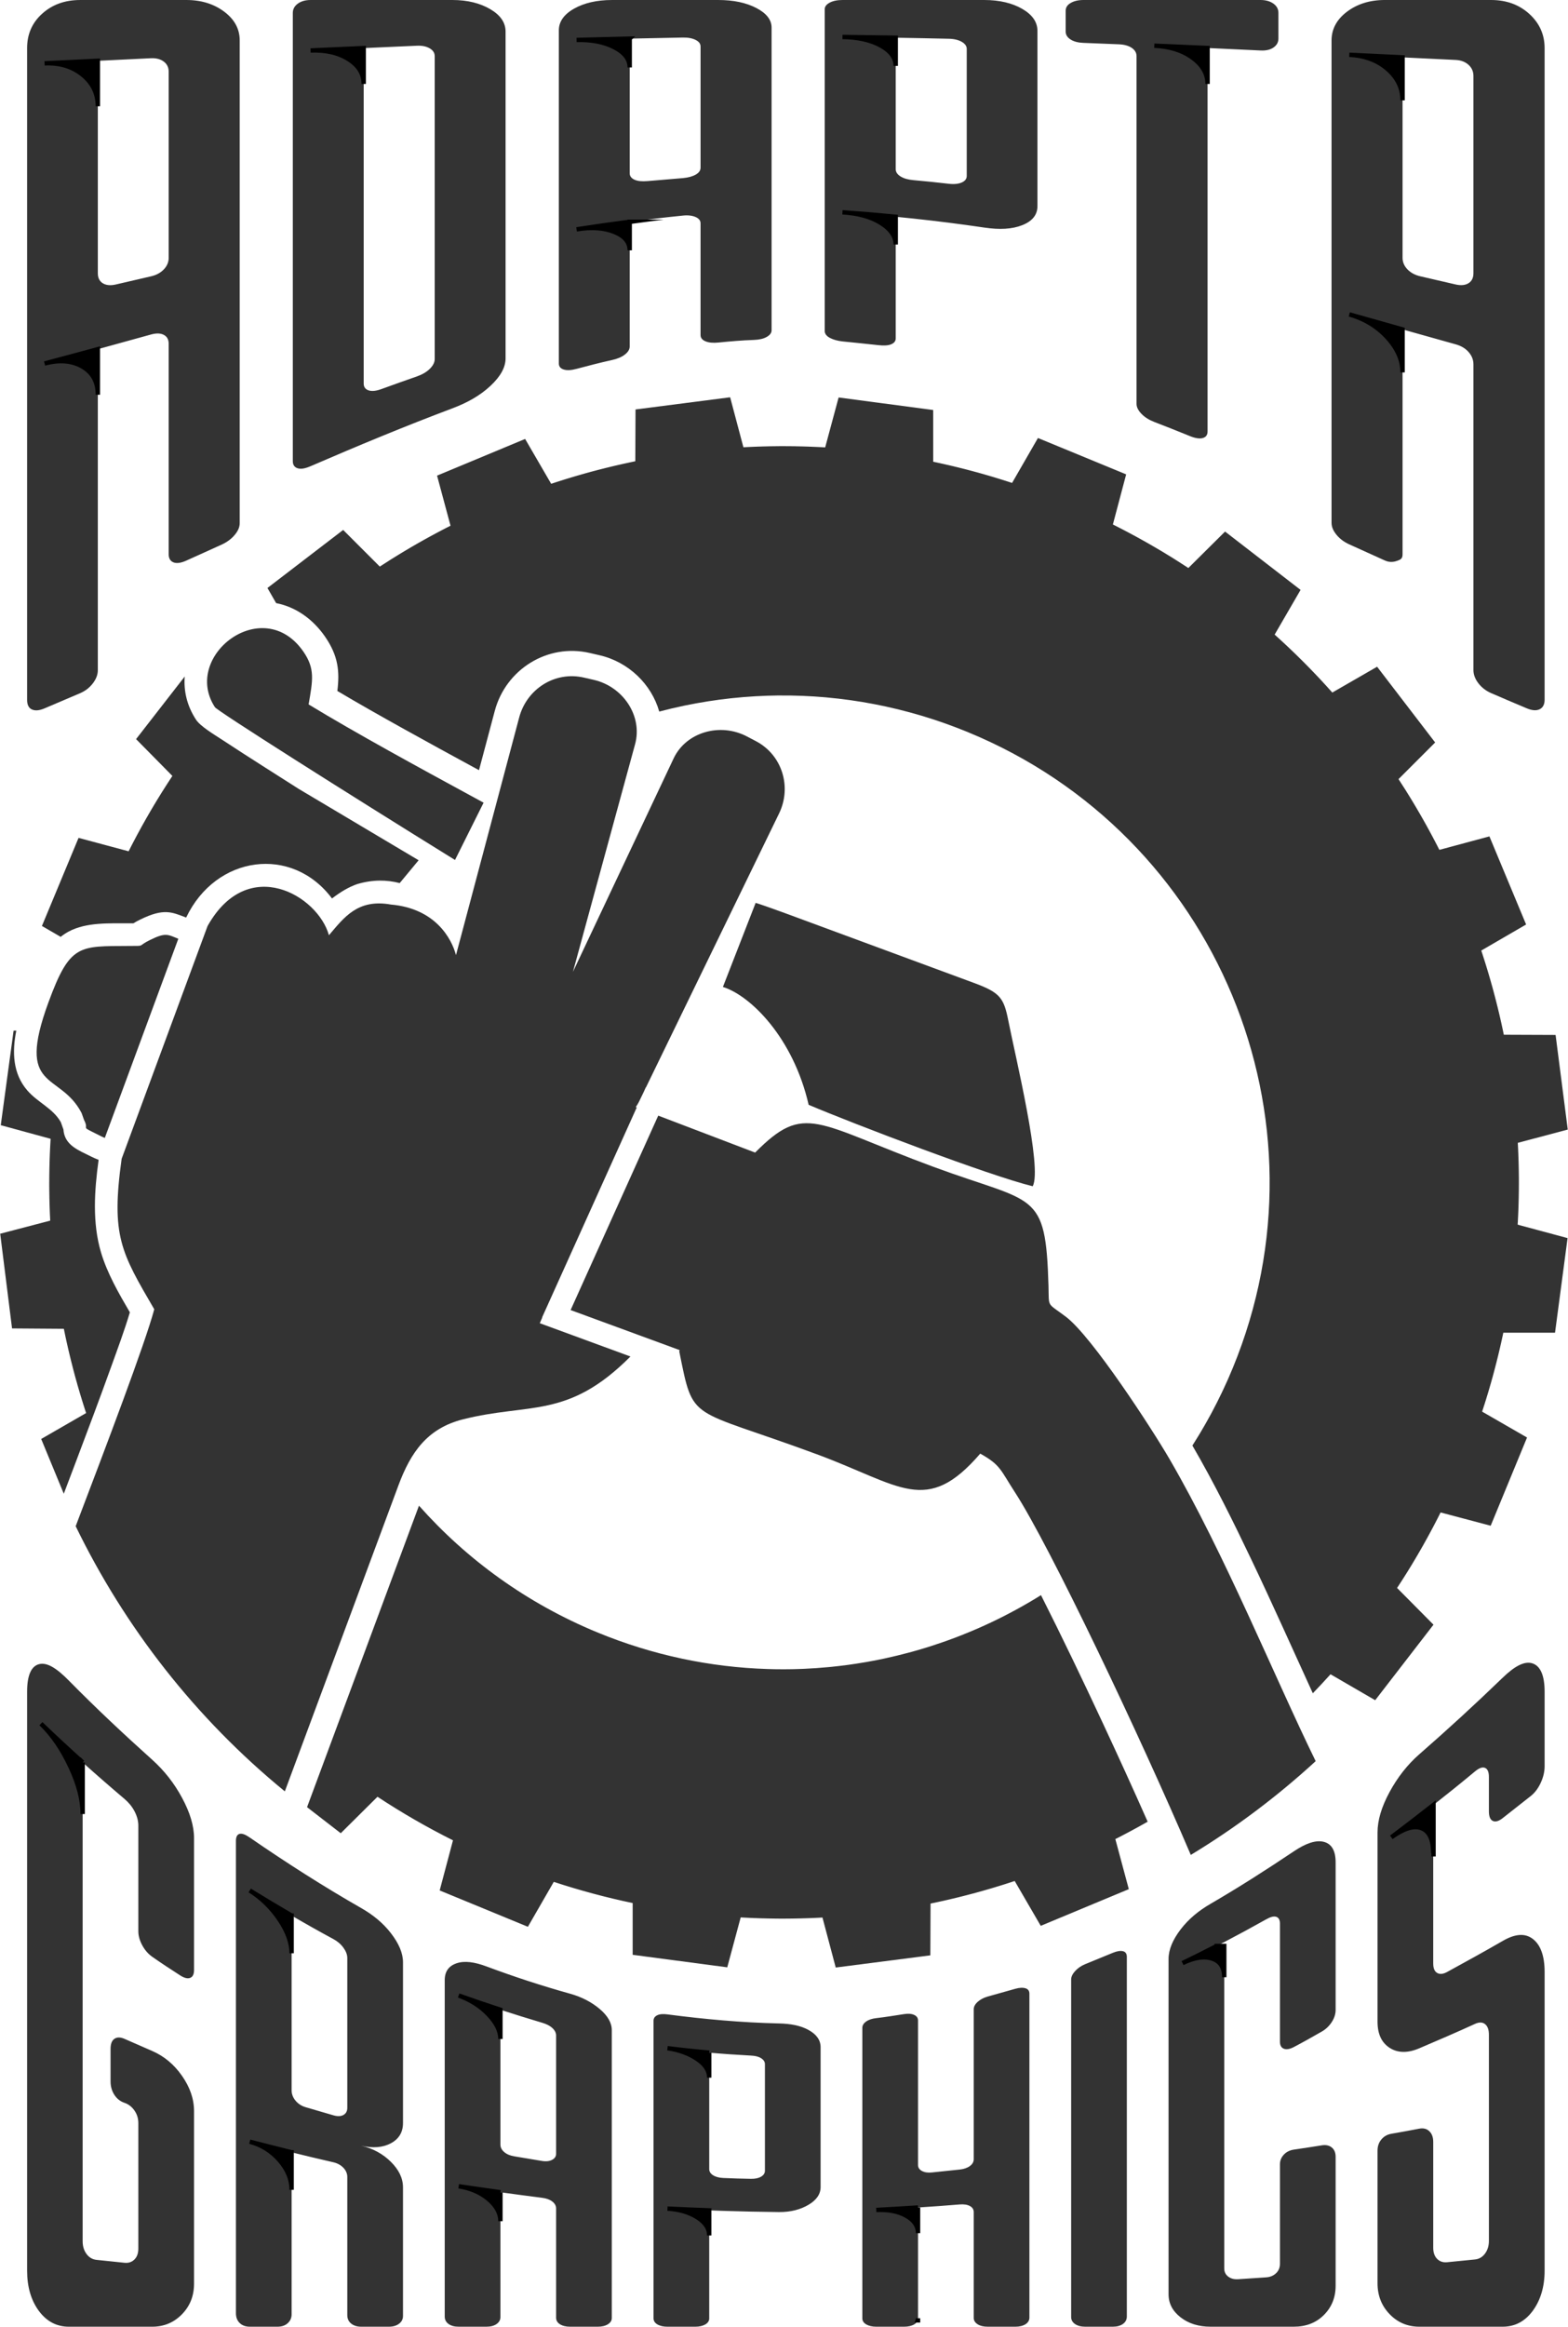 <?xml version="1.0" encoding="UTF-8"?>
<!DOCTYPE svg PUBLIC "-//W3C//DTD SVG 1.1//EN" "http://www.w3.org/Graphics/SVG/1.1/DTD/svg11.dtd">
<!-- Creator: CorelDRAW 2018 (64 Bit) -->
<svg xmlns="http://www.w3.org/2000/svg" xml:space="preserve" width="844px" height="1252px" version="1.1" style="shape-rendering:geometricPrecision; text-rendering:geometricPrecision; image-rendering:optimizeQuality; fill-rule:evenodd; clip-rule:evenodd"
viewBox="0 0 844 1252.31"
 xmlns:xlink="http://www.w3.org/1999/xlink">
 <defs>
  <style type="text/css">
   <![CDATA[
    .str0 {stroke:black;stroke-width:2.36;stroke-miterlimit:22.926}
    .fil2 {fill:none}
    .fil1 {fill:black}
    .fil0 {fill:#333333;fill-rule:nonzero}
   ]]>
  </style>
 </defs>
 <g id="Camada_x0020_1">
  <g id="_873438032">
   <path class="fil0" d="M808.96 902.97c6.47,-6.25 11.79,-9.11 16.09,-7.66 4.28,1.45 6.46,6.62 6.46,15.18 0,13.43 0,26.82 0,40.21 0,2.98 -0.74,5.99 -2.13,8.96 -1.38,2.95 -3.18,5.34 -5.39,7.07 -5.06,3.96 -10.04,7.91 -15.03,11.83 -2.2,1.73 -4,2.2 -5.4,1.49 -1.37,-0.7 -2.04,-2.42 -2.04,-5.13 0,-6.18 0,-12.32 0,-18.49 0,-2.75 -0.74,-4.35 -2.12,-4.91 -1.39,-0.56 -3.18,0.09 -5.39,1.93 -15.03,12.52 -30.07,24.18 -45.02,35.45 6.37,-4.54 11.78,-6.51 16.09,-4.98 4.27,1.51 6.46,6.06 6.46,13.32 0,19.82 0,39.69 0,59.51 0,2.54 0.64,4.23 2.04,5.1 1.38,0.87 3.2,0.75 5.39,-0.44 9.98,-5.46 19.98,-10.95 29.99,-16.74 6.41,-3.72 11.8,-4.36 16.09,-1.16 4.29,3.2 6.46,9.23 6.46,17.78 0,26.82 0,53.68 0,80.47 0,26.78 0,53.64 0,80.42 0,8.55 -2.16,15.9 -6.46,21.69 -4.28,5.75 -9.72,8.44 -16.09,8.44 -15.04,0 -29.99,0 -44.94,0 -6.37,0 -11.73,-2.33 -16.01,-6.81 -4.29,-4.48 -6.46,-9.96 -6.46,-16.63 0,-10.41 0,-60.83 0,-71.28 0,-2.35 0.65,-4.33 2.04,-6.03 1.38,-1.68 3.2,-2.71 5.4,-3.09 4.98,-0.84 9.97,-1.79 15.03,-2.75 2.2,-0.41 4.01,0.03 5.39,1.34 1.4,1.32 2.13,3.24 2.13,5.77 0,5.65 0,51.35 0,57 0,2.49 0.66,4.49 2.04,5.92 1.39,1.43 3.18,2.07 5.39,1.86 4.98,-0.49 9.97,-1 15.04,-1.49 2.2,-0.22 4,-1.27 5.39,-3.13 1.39,-1.86 2.12,-4.16 2.12,-6.88 0,-18.49 0,-36.98 0,-55.46 0,-18.49 0,-36.98 0,-55.5 0,-2.76 -0.73,-4.65 -2.12,-5.73 -1.39,-1.08 -3.18,-1.09 -5.39,-0.08 -10.05,4.6 -20.03,8.89 -29.99,13.13 -6.37,2.72 -11.74,2.51 -16.01,-0.29 -4.3,-2.82 -6.46,-7.44 -6.46,-14.1 0,-16.93 0,-33.89 0,-50.85 0,-16.93 0,-33.89 0,-50.86 0,-6.66 2.16,-13.85 6.46,-21.79 4.27,-7.9 9.65,-14.8 16.01,-20.35 14.96,-13.05 30,-26.83 44.94,-41.26zm-157.36 349.34c-6.37,0 -11.77,-1.68 -16.1,-5.06 -4.24,-3.31 -6.45,-7.4 -6.45,-12.39 0,-30.05 0,-60.15 0,-90.24 0,-30.06 0,-60.19 0,-90.28 0,-4.95 2.22,-10.25 6.45,-15.81 4.35,-5.71 9.82,-10.16 16.1,-13.8 15.04,-8.74 29.9,-18.23 44.94,-28.31 6.37,-4.28 11.76,-6.15 16.01,-5.1 4.33,1.07 6.45,4.8 6.45,11.09 0,9.78 0,69.6 0,79.38 0,2.16 -0.66,4.32 -2.04,6.48 -1.39,2.18 -3.2,3.91 -5.39,5.17 -5.07,2.9 -10.06,5.73 -15.03,8.33 -2.21,1.15 -4.01,1.46 -5.4,0.93 -1.38,-0.53 -2.12,-1.79 -2.12,-3.8 0,-4.5 0,-59 0,-63.53 0,-2.01 -0.65,-3.26 -2.04,-3.69 -1.39,-0.42 -3.16,0.12 -5.4,1.38 -15,8.41 -30.06,16.33 -45.01,23.55 6.37,-3.09 11.74,-3.85 16.01,-2.42 4.31,1.44 6.45,4.68 6.45,10.04 0,26.12 0,52.27 0,78.38 0,26.12 0,52.27 0,78.38 0,1.86 0.75,3.3 2.13,4.35 1.39,1.07 3.18,1.56 5.39,1.41 4.98,-0.33 9.97,-0.66 15.03,-1 2.21,-0.14 4.01,-0.93 5.4,-2.27 1.38,-1.33 2.04,-3.05 2.04,-5.06 0,-4.5 0,-49 0,-53.54 0,-2.01 0.73,-3.73 2.12,-5.21 1.38,-1.46 3.19,-2.36 5.4,-2.68 4.97,-0.71 9.96,-1.5 15.03,-2.3 2.2,-0.35 4,0.04 5.39,1.19 1.39,1.15 2.04,2.83 2.04,5.02 0,9.82 0,59.61 0,69.39 0,6.25 -2.12,11.58 -6.45,15.85 -4.24,4.17 -9.64,6.17 -16.01,6.17 -15.04,0 -29.99,0 -44.94,0zm-67.49 0c-2.2,0 -4.01,-0.47 -5.39,-1.41 -1.39,-0.95 -2.12,-2.24 -2.12,-3.76 0,-30.28 0,-60.56 0,-90.8 0,-30.28 0,-60.56 0,-90.88 0,-1.53 0.75,-3.03 2.12,-4.54 1.41,-1.54 3.19,-2.82 5.39,-3.72 4.99,-2.04 9.97,-4.1 14.96,-6.14 2.28,-0.93 4.08,-1.2 5.47,-0.85 1.39,0.35 2.04,1.41 2.04,3.05 0,32.25 0,64.54 0,96.79 0,32.25 0,64.51 0,96.76 0,1.63 -0.66,2.96 -2.04,3.98 -1.4,1.02 -3.19,1.52 -5.47,1.52 -4.99,0 -9.97,0 -14.96,0zm-119.93 -160.88c0,-1.34 0.73,-2.46 2.12,-3.43 1.39,-0.97 3.19,-1.53 5.39,-1.78 4.99,-0.57 9.97,-1.4 14.95,-2.16 2.29,-0.35 4.1,-0.2 5.48,0.45 1.39,0.65 2.04,1.63 2.04,3.01 0,12.98 0,25.96 0,38.91 0,12.98 0,25.96 0,38.91 0,1.34 0.74,2.42 2.13,3.16 1.38,0.74 3.18,1.02 5.39,0.78 4.98,-0.54 9.97,-1.02 14.95,-1.56 2.21,-0.24 4.09,-0.88 5.47,-1.9 1.4,-1.02 2.05,-2.27 2.05,-3.68 0,-13.43 0,-26.89 0,-40.32 0,-13.43 0,-26.9 0,-40.37 0,-1.37 0.72,-2.72 2.12,-3.98 1.38,-1.24 3.19,-2.23 5.39,-2.86 4.98,-1.42 9.97,-2.79 14.95,-4.2 2.21,-0.63 4.09,-0.67 5.48,-0.23 1.38,0.45 2.04,1.42 2.04,2.91 0,29.05 0,58.1 0,87.12 0,29.05 0,58.1 0,87.15 0,1.45 -0.66,2.67 -2.04,3.58 -1.4,0.91 -3.27,1.37 -5.48,1.37 -4.98,0 -9.97,0 -14.95,0 -2.2,0 -4,-0.41 -5.39,-1.3 -1.39,-0.89 -2.12,-2.01 -2.12,-3.42 0,-9.49 0,-18.98 0,-28.46 0,-9.49 0,-19.01 0,-28.49 0,-1.42 -0.65,-2.51 -2.05,-3.28 -1.38,-0.76 -3.26,-1.03 -5.47,-0.85 -15.03,1.23 -29.99,2.15 -44.94,2.97 6.38,-0.3 11.69,0.67 16.02,3.05 4.33,2.38 6.45,5.55 6.45,9.45 0,7.63 0,15.29 0,22.92 0,7.62 0,15.25 0,22.87 0,1.34 -0.66,2.44 -2.04,3.28 -1.4,0.84 -3.19,1.26 -5.48,1.26 -4.98,0 -9.96,0 -14.95,0 -2.2,0 -4,-0.41 -5.39,-1.22 -1.39,-0.82 -2.12,-1.9 -2.12,-3.24 0,-26.04 0,-52.12 0,-78.19 0,-26.08 0,-52.16 0,-78.23zm-52.45 19.56c0,-1.34 -0.75,-2.37 -2.13,-3.24 -1.39,-0.87 -3.19,-1.26 -5.39,-1.37 -15.04,-0.78 -29.99,-2.08 -44.94,-3.98 6.37,0.89 11.68,2.91 16.02,5.84 4.32,2.91 6.45,6.25 6.45,10.04 0,8.22 0,16.41 0,24.59 0,8.19 0,16.41 0,24.59 0,1.3 0.65,2.42 2.04,3.31 1.39,0.89 3.19,1.38 5.48,1.49 4.98,0.23 9.97,0.37 14.95,0.45 2.21,0.03 4.01,-0.32 5.39,-1.12 1.4,-0.8 2.13,-1.9 2.13,-3.2 0,-9.56 0,-19.12 0,-28.68 0,-9.56 0,-19.16 0,-28.72zm7.51 -21.91c6.37,0.14 11.69,1.14 16.02,3.54 4.33,2.4 6.45,5.5 6.45,9.26 0,12.57 0,25.11 0,37.65 0,12.49 0,25.07 0,37.6 0,3.76 -2.13,6.95 -6.45,9.52 -4.34,2.59 -9.65,4.01 -16.02,3.95 -20.01,-0.2 -40.03,-0.89 -59.97,-1.86 6.37,0.37 11.69,1.97 16.02,4.68 4.33,2.72 6.45,5.96 6.45,9.79 0,7.44 0,14.92 0,22.35 0,7.44 0,14.88 0,22.33 0,1.3 -0.73,2.38 -2.12,3.2 -1.39,0.81 -3.19,1.22 -5.4,1.22 -4.98,0 -9.96,0 -14.95,0 -2.28,0 -4.08,-0.42 -5.47,-1.26 -1.38,-0.83 -2.04,-1.94 -2.04,-3.28 0,-26.67 0,-53.38 0,-80.05 0,-26.67 0,-53.38 0,-80.05 0,-1.38 0.65,-2.36 2.04,-3.02 1.38,-0.65 3.18,-0.74 5.47,-0.44 19.93,2.6 39.95,4.42 59.97,4.87zm-119.94 6.44c0,-1.45 -0.72,-2.8 -2.12,-4.06 -1.38,-1.24 -3.19,-2.1 -5.39,-2.75 -15.04,-4.48 -29.99,-9.3 -44.94,-14.66 6.38,2.31 11.7,5.67 16.02,10.2 4.26,4.47 6.45,8.81 6.45,13.2 0,9.49 0,18.94 0,28.42 0,9.45 0,18.9 0,28.38 0,1.53 0.66,2.87 2.04,4.06 1.39,1.19 3.19,1.94 5.48,2.31 4.98,0.79 9.96,1.69 14.95,2.49 2.2,0.35 4,0.11 5.39,-0.63 1.39,-0.75 2.12,-1.79 2.12,-3.24 0,-10.6 0,-21.24 0,-31.84 0,-10.61 0,-21.24 0,-31.88zm7.44 -22.47c6.44,1.79 11.76,4.61 16.09,8.29 4.25,3.61 6.46,7.41 6.46,11.39 0,25.81 0,51.67 0,77.48 0,25.78 0,51.64 0,77.41 0,1.42 -0.74,2.52 -2.12,3.39 -1.4,0.88 -3.19,1.3 -5.4,1.3 -5.06,0 -10.05,0 -15.03,0 -2.21,0 -4,-0.45 -5.39,-1.34 -1.39,-0.89 -2.05,-2.08 -2.05,-3.53 0,-9.79 0,-19.61 0,-29.39 0,-9.78 0,-19.6 0,-29.42 0,-1.45 -0.73,-2.72 -2.12,-3.76 -1.39,-1.04 -3.19,-1.66 -5.39,-1.94 -15.04,-1.91 -29.99,-3.98 -44.94,-6.21 6.38,0.97 11.7,3.26 16.02,6.89 4.26,3.58 6.45,7.54 6.45,11.93 0,8.64 0,17.27 0,25.86 0,8.59 0,17.19 0,25.78 0,1.52 -0.74,2.75 -2.12,3.72 -1.39,0.96 -3.19,1.41 -5.4,1.41 -4.98,0 -9.96,0 -14.95,0 -2.28,0 -4.09,-0.47 -5.47,-1.49 -1.4,-1.02 -2.04,-2.34 -2.04,-3.98 0,-30.16 0,-60.33 0,-90.5 0,-30.17 0,-60.34 0,-90.55 0,-4.65 2.13,-7.67 6.45,-9.11 4.26,-1.42 9.6,-0.68 16.01,1.71 14.91,5.57 29.9,10.47 44.94,14.66zm-119.86 -19.16c0,-1.86 -0.73,-3.72 -2.12,-5.62 -1.39,-1.9 -3.19,-3.42 -5.39,-4.61 -15.03,-8.08 -30.07,-17 -45.02,-26.15 6.45,4.09 11.75,9.28 16.1,15.74 4.23,6.29 6.45,12.35 6.45,18.07 0,12.28 0,24.59 0,36.87 0,12.27 0,24.55 0,36.83 0,1.97 0.65,3.84 2.04,5.54 1.38,1.68 3.18,2.91 5.4,3.57 4.97,1.49 9.97,2.89 15.03,4.39 2.21,0.65 4.01,0.61 5.39,-0.15 1.39,-0.77 2.12,-2.04 2.12,-3.87 0,-13.43 0,-26.89 0,-40.32 0,-13.4 0,-26.86 0,-40.29zm29.99 88.83c0,4.91 -2.21,8.52 -6.46,10.83 -4.33,2.34 -9.72,2.79 -16.09,1.34 6.37,1.45 11.76,4.42 16.09,8.74 4.25,4.24 6.46,8.78 6.46,13.69 0,11.57 0,23.1 0,34.63 0,11.53 0,23.1 0,34.63 0,1.68 -0.74,3.08 -2.13,4.13 -1.39,1.07 -3.18,1.6 -5.39,1.6 -5.06,0 -10.05,0 -15.03,0 -2.21,0 -4,-0.57 -5.39,-1.71 -1.38,-1.13 -2.05,-2.64 -2.05,-4.46 0,-12.39 0,-24.82 0,-37.2 0,-12.39 0,-24.82 0,-37.24 0,-1.82 -0.73,-3.5 -2.12,-4.95 -1.39,-1.44 -3.18,-2.43 -5.39,-2.94 -15.03,-3.43 -30.07,-7.21 -45.02,-11.08 6.45,1.71 11.76,5.06 16.1,10.04 4.24,4.88 6.45,10.16 6.45,15.89 0,11.16 0,22.35 0,33.51 0,11.16 0,22.32 0,33.48 0,1.97 -0.74,3.56 -2.12,4.8 -1.4,1.25 -3.19,1.86 -5.4,1.86 -5.06,0 -10.04,0 -15.03,0 -2.2,0 -4.01,-0.62 -5.39,-1.97 -1.4,-1.37 -2.04,-3.12 -2.04,-5.28 0,-42.34 0,-84.74 0,-127.11 0,-42.37 0,-84.74 0,-127.15 0,-2.12 0.65,-3.44 2.04,-3.76 1.38,-0.31 3.14,0.43 5.39,1.97 19.89,13.71 39.87,26.47 59.97,37.95 6.29,3.59 11.76,7.97 16.09,13.61 4.24,5.52 6.46,10.68 6.46,15.59 0,14.43 0,28.87 0,43.3 0,14.39 0,28.83 0,43.26zm576.32 -1101.81c0,-2.41 -0.86,-4.4 -2.62,-6.01 -1.75,-1.6 -4.08,-2.5 -6.94,-2.64 -19.04,-0.93 -38.16,-1.84 -57.27,-2.76 8.17,0.39 15,2.87 20.42,7.5 5.53,4.74 8.25,10.45 8.25,17 0,14.15 0,28.27 0,42.4 0,14.12 0,28.24 0,42.36 0,2.29 0.89,4.41 2.62,6.2 1.78,1.84 4.08,3.09 6.94,3.75 6.29,1.44 12.67,2.94 19.04,4.4 2.86,0.65 5.21,0.4 6.94,-0.69 1.79,-1.13 2.62,-2.95 2.62,-5.36 0,-17.68 0,-35.4 0,-53.07 0,-17.68 0,-35.4 0,-53.08zm9.56 -40.91c8.17,0 14.99,2.49 20.42,7.39 5.52,4.97 8.34,11.13 8.34,18.48 0,23.69 0,47.37 0,71.06 0,23.69 0,47.38 0,71.06 0,23.69 0,64.02 0,104.36 0,40.33 0,80.67 0,104.35 0,2.53 -0.99,4.29 -2.78,5.09 -1.8,0.81 -4.02,0.62 -6.87,-0.57 -6.3,-2.64 -12.73,-5.38 -19.11,-8.15 -2.86,-1.24 -5.1,-3 -6.87,-5.28 -1.75,-2.27 -2.69,-4.67 -2.69,-7.12 0,-16.3 0,-78.45 0,-94.75 0,-16.3 0,-53.5 0,-69.84 0,-2.41 -0.85,-4.6 -2.62,-6.62 -1.75,-2 -4.08,-3.33 -6.94,-4.13 -19.12,-5.33 -38.16,-10.72 -57.27,-16.11 8.17,2.33 14.99,6.43 20.42,12.36 5.51,6.01 8.25,12.28 8.25,18.86 0,12.86 0,46.54 0,59.39 0,12.82 0,25.64 0,38.5 0,2.26 -0.9,2.79 -2.69,3.45 -1.64,0.6 -4.01,1.18 -6.87,-0.12 -6.29,-2.87 -12.74,-5.74 -19.11,-8.65 -2.78,-1.26 -5.11,-2.99 -6.87,-5.13 -1.76,-2.14 -2.69,-4.28 -2.69,-6.42 0,-19.9 0,-45.01 0,-70.11 0,-25.1 0,-50.25 0,-70.14 0,-19.9 0,-39.8 0,-59.7 0,-19.9 0,-39.84 0,-59.77 0,-6.13 2.83,-11.29 8.25,-15.39 5.53,-4.17 12.25,-6.35 20.42,-6.35 19.04,0 38.16,0 57.28,0zm-181.38 227.12c-2.86,-1.11 -5.11,-2.53 -6.86,-4.33 -1.76,-1.79 -2.7,-3.63 -2.7,-5.39 0,-31.19 0,-62.38 0,-93.57 0,-31.19 0,-62.37 0,-93.6 0,-1.8 -0.83,-3.27 -2.61,-4.48 -1.73,-1.16 -4.09,-1.8 -6.95,-1.91 -6.37,-0.24 -12.74,-0.53 -19.03,-0.76 -2.86,-0.11 -5.15,-0.69 -6.95,-1.84 -1.72,-1.11 -2.61,-2.53 -2.61,-4.21 0,-3.75 0,-7.54 0,-11.29 0,-1.72 0.89,-3.07 2.61,-4.09 1.8,-1.08 4.09,-1.65 6.95,-1.65 31.78,0 63.56,0 95.42,0 2.86,0 5.15,0.72 6.87,1.95 1.8,1.3 2.69,2.95 2.69,4.98 0,4.63 0,9.22 0,13.81 0,2.03 -0.9,3.63 -2.69,4.86 -1.72,1.18 -4.01,1.71 -6.87,1.57 -19.03,-0.93 -38.23,-1.76 -57.27,-2.56 8.17,0.34 15.01,2.45 20.43,6.35 5.52,3.98 8.25,8.72 8.25,14.23 0,31.19 0,62.38 0,93.53 0,31.15 0,62.3 0,93.49 0,1.91 -0.83,3.11 -2.7,3.59 -1.72,0.44 -4.07,0.04 -6.78,-1.07 -6.44,-2.64 -12.83,-5.16 -19.2,-7.61zm-100.98 -200.79c0,-1.53 -0.92,-2.8 -2.7,-3.83 -1.73,-1 -4.08,-1.58 -6.94,-1.64 -19.04,-0.44 -38.24,-0.73 -57.27,-0.96 8.16,0.11 15.03,1.57 20.5,4.55 5.48,2.99 8.17,6.7 8.17,11.02 0,9.26 0,18.56 0,27.79 0,9.29 0,18.56 0,27.82 0,1.53 0.9,2.83 2.62,3.9 1.79,1.11 4.09,1.73 7.02,1.99 6.21,0.54 12.59,1.21 18.96,1.95 2.86,0.33 5.22,0.06 6.94,-0.69 1.79,-0.78 2.7,-1.99 2.7,-3.52 0,-11.4 0,-22.81 0,-34.17 0,-11.37 0,-22.81 0,-34.21zm9.48 -26.33c8.08,0 15.01,1.64 20.42,4.78 5.53,3.21 8.17,7.16 8.17,11.87 0,15.72 0,31.45 0,47.14 0,15.69 0,31.42 0,47.11 0,4.71 -2.7,8.11 -8.17,10.29 -5.47,2.18 -12.26,2.51 -20.42,1.3 -25.42,-3.76 -50.99,-6.43 -76.39,-8.22 8.16,0.49 15.04,2.26 20.5,5.62 5.49,3.38 8.17,7.39 8.17,11.71 0,8.42 0,16.88 0,25.3 0,8.41 0,16.87 0,25.25 0,1.5 -0.91,2.58 -2.69,3.25 -1.65,0.63 -4.01,0.67 -6.87,0.35 -6.29,-0.71 -12.75,-1.32 -19.11,-1.99 -2.7,-0.29 -5.08,-0.98 -6.87,-1.95 -1.72,-0.94 -2.69,-2.18 -2.69,-3.68 0,-28.81 0,-57.7 0,-86.52 0,-28.89 0,-57.74 0,-86.64 0,-1.45 0.96,-2.63 2.69,-3.55 1.78,-0.95 4.09,-1.42 6.87,-1.42 25.4,0 50.89,0 76.39,0zm-152.79 25.1c0,-1.49 -0.75,-2.64 -2.61,-3.59 -1.73,-0.89 -4.09,-1.36 -6.86,-1.3 -19.04,0.36 -38.24,0.76 -57.28,1.3 8.09,-0.23 14.87,1.11 20.35,3.94 5.55,2.87 8.25,6.43 8.25,10.87 0,9.49 0,18.98 0,28.47 0,9.53 0,19.02 0,28.51 0,1.53 0.97,2.73 2.7,3.48 1.7,0.74 4,0.92 6.86,0.69 6.37,-0.53 12.82,-1.05 19.12,-1.61 2.77,-0.25 5.12,-0.88 6.86,-1.87 1.86,-1.07 2.61,-2.3 2.61,-3.79 0,-10.83 0,-21.7 0,-32.53 0,-10.87 0,-21.7 0,-32.57zm9.56 -25.1c8.17,0 14.96,1.45 20.43,4.29 5.47,2.83 8.25,6.35 8.25,10.56 0,27.13 0,54.34 0,81.43 0,27.17 0,54.3 0,81.47 0,1.46 -0.9,2.64 -2.7,3.64 -1.71,0.95 -4,1.47 -6.86,1.57 -6.37,0.21 -12.74,0.77 -19.12,1.41 -2.77,0.28 -5.06,0.08 -6.86,-0.65 -1.8,-0.73 -2.7,-1.87 -2.7,-3.37 0,-10.02 0,-20.01 0,-30.04 0,-9.98 0,-20.01 0,-30.07 0,-1.46 -0.81,-2.61 -2.61,-3.41 -1.8,-0.8 -4.09,-1.09 -6.86,-0.8 -19.04,1.93 -38.24,4.47 -57.28,7.42 8.09,-1.34 14.88,-0.84 20.35,1.38 5.55,2.25 8.25,5.51 8.25,9.91 0,8.65 0,17.3 0,25.91 0,8.64 0,17.25 0,25.86 0,1.54 -0.89,3 -2.61,4.33 -1.79,1.38 -4.09,2.32 -6.95,2.95 -6.37,1.4 -12.74,3.06 -19.04,4.74 -2.85,0.77 -5.15,0.9 -6.94,0.35 -1.64,-0.52 -2.61,-1.57 -2.61,-3.22 0,-29.89 0,-59.77 0,-89.62 0,-29.89 0,-59.77 0,-89.7 0,-4.63 2.69,-8.57 8.17,-11.67 5.47,-3.1 12.33,-4.67 20.42,-4.67 19.04,0 38.16,0 57.27,0zm-152.7 30.23c0,-1.8 -0.9,-3.16 -2.69,-4.21 -1.73,-1.01 -4.01,-1.54 -6.86,-1.41 -19.04,0.83 -38.24,1.72 -57.28,2.56 8.09,-0.34 14.95,1.22 20.43,4.67 5.47,3.44 8.17,7.84 8.17,13.35 0,26.87 0,53.77 0,80.63 0,26.87 0,53.73 0,80.63 0,1.92 0.98,3.13 2.7,3.68 1.79,0.56 4.08,0.29 6.86,-0.73 6.37,-2.34 12.82,-4.6 19.12,-6.81 2.85,-1.01 5.14,-2.34 6.86,-4.02 1.79,-1.76 2.69,-3.52 2.69,-5.32 0,-27.13 0,-54.34 0,-81.47 0,-27.17 0,-54.34 0,-81.55zm9.56 -30.23c8.09,0 14.88,1.7 20.43,4.97 5.48,3.24 8.17,7.24 8.17,12.06 0,29.31 0,58.62 0,87.94 0,29.27 0,58.58 0,87.86 0,4.86 -2.65,9.72 -8.17,14.88 -5.51,5.17 -12.42,9.05 -20.43,12.06 -25.57,9.61 -50.97,20.17 -76.39,31.15 -2.85,1.23 -5.07,1.67 -6.86,1.15 -1.72,-0.51 -2.7,-1.76 -2.7,-3.83 0,-20.09 0,-40.18 0,-60.27 0,-20.09 0,-40.22 0,-60.35 0,-20.09 0,-40.22 0,-60.31 0,-20.09 0,-40.25 0,-60.38 0,-2.03 0.95,-3.72 2.7,-4.98 1.77,-1.27 4,-1.95 6.86,-1.95 25.41,0 50.9,0 76.39,0zm-152.78 38.61c0,-2.29 -0.85,-4.09 -2.61,-5.43 -1.75,-1.34 -4.09,-1.98 -6.95,-1.84 -19.11,0.97 -38.23,1.84 -57.27,2.76 8.17,-0.39 14.95,1.68 20.43,6.12 5.47,4.44 8.25,10.06 8.25,16.99 0,15 0,30 0,44.92 0,15.01 0,29.97 0,44.97 0,2.41 0.9,4.24 2.61,5.32 1.81,1.14 4.16,1.35 6.95,0.73 6.36,-1.44 12.74,-2.97 19.03,-4.41 2.94,-0.66 5.21,-1.93 6.95,-3.75 1.77,-1.85 2.61,-3.94 2.61,-6.19 0,-16.69 0,-33.41 0,-50.1 0,-16.68 0,-33.4 0,-50.09zm9.56 -38.61c8.17,0 14.95,2.22 20.43,6.35 5.47,4.13 8.25,9.26 8.25,15.39 0,19.93 0,39.87 0,59.77 0,19.9 0,39.84 0,59.73 0,19.9 0,45.04 0,70.15 0,25.1 0,50.24 0,70.14 0,2.15 -0.87,4.21 -2.7,6.39 -1.76,2.11 -4.08,3.84 -6.86,5.13 -6.29,2.92 -12.75,5.72 -19.12,8.65 -2.78,1.28 -5.15,1.66 -6.86,1.03 -1.72,-0.63 -2.7,-2.1 -2.7,-4.36 0,-15.42 0,-30.84 0,-46.26 0,-15.39 0,-51.63 0,-67.09 0,-2.25 -0.83,-3.83 -2.61,-4.78 -1.73,-0.93 -4.09,-0.99 -6.95,-0.19 -19.03,5.32 -38.23,10.56 -57.27,15.61 8.17,-2.18 14.95,-1.51 20.43,1.68 5.46,3.19 8.25,8.12 8.25,15.12 0,13.62 0,48.06 0,61.69 0,13.58 0,73.01 0,86.56 0,2.45 -0.92,4.81 -2.7,7.12 -1.73,2.24 -3.93,4.02 -6.86,5.28 -6.31,2.71 -12.76,5.44 -19.12,8.15 -2.71,1.15 -4.99,1.43 -6.86,0.57 -1.72,-0.79 -2.53,-2.6 -2.53,-5.13 0,-23.68 0,-64.02 0,-104.35 0,-40.34 0,-80.67 0,-104.36 0,-23.68 0,-47.37 0,-71.06 0,-23.69 0,-47.37 0,-71.06 0,-7.35 2.61,-13.55 8.08,-18.48 5.48,-4.94 12.26,-7.39 20.43,-7.39 19.04,0 38.15,0 57.27,0zm-85.78 910.49c0,-8.56 2.1,-13.62 6.37,-14.77 4.31,-1.16 9.55,2.16 16.09,8.82 14.79,15.03 29.91,29.16 44.94,42.66 6.37,5.73 11.72,12.46 16.01,20.43 4.29,7.95 6.46,15.13 6.46,21.68 0,10.34 0,60.65 0,70.95 0,2.31 -0.66,3.73 -2.05,4.28 -1.38,0.56 -3.19,0.12 -5.39,-1.3 -5.06,-3.27 -10.05,-6.51 -15.03,-10.01 -2.21,-1.55 -3.99,-3.58 -5.39,-6.17 -1.38,-2.54 -2.13,-5.06 -2.13,-7.56 0,-5.61 0,-51.23 0,-56.85 0,-2.49 -0.64,-5.06 -2.04,-7.73 -1.38,-2.65 -3.24,-4.83 -5.39,-6.66 -15.08,-12.79 -30.07,-26.15 -45.02,-40.51 6.37,6.1 11.67,14.05 16.01,23.4 4.24,9.13 6.46,17.41 6.46,25.22 0,38.39 0,76.7 0,115.02 0,38.31 0,76.63 0,114.94 0,2.75 0.73,5.03 2.12,6.88 1.39,1.86 3.19,2.9 5.39,3.13 4.99,0.52 9.97,1.05 15.04,1.56 2.2,0.23 4,-0.41 5.39,-1.82 1.39,-1.41 2.04,-3.39 2.04,-5.88 0,-22.47 0,-44.94 0,-67.4 0,-2.53 -0.66,-4.76 -2.04,-6.77 -1.39,-2.04 -3.19,-3.46 -5.39,-4.21 -2.29,-0.77 -4.1,-2.19 -5.48,-4.31 -1.39,-2.15 -2.04,-4.58 -2.04,-7.18 0,-5.84 0,-11.72 0,-17.56 0,-2.6 0.66,-4.43 2.04,-5.39 1.39,-0.97 3.2,-0.99 5.48,0 4.99,2.17 9.97,4.38 14.95,6.54 6.38,2.78 11.72,7.23 16.01,13.39 4.28,6.15 6.46,12.39 6.46,18.98 0,15.51 0,31.02 0,46.46 0,15.47 0,30.95 0,46.39 0,6.58 -2.16,12 -6.46,16.44 -4.28,4.41 -9.64,6.73 -16.01,6.73 -15.03,0 -29.99,0 -44.94,0 -6.37,0 -11.81,-2.69 -16.09,-8.44 -4.3,-5.79 -6.37,-13.14 -6.37,-21.69 0,-51.93 0,-103.9 0,-155.83 0,-51.93 0,-103.89 0,-155.86z"/>
   <g>
    <path class="fil1" d="M44.4 948.6l0 27.77c0,-7.81 -2.22,-16.09 -6.46,-25.22 -4.34,-9.35 -9.64,-17.3 -16.01,-23.4 7.48,7.18 14.97,14.11 22.47,20.85zm112.5 82.43l0 20.29c0,-5.72 -2.22,-11.78 -6.45,-18.07 -4.35,-6.46 -9.65,-11.65 -16.1,-15.74 7.5,4.59 15.02,9.12 22.55,13.52zm0 127.42l0 20.21c0,-5.73 -2.21,-11.01 -6.45,-15.89 -4.34,-4.98 -9.65,-8.33 -16.1,-10.04 7.5,1.94 15.02,3.86 22.55,5.72zm112.42 -76.73l0 15.73c0,-4.39 -2.19,-8.73 -6.45,-13.2 -4.32,-4.53 -9.64,-7.89 -16.02,-10.2 7.49,2.69 14.97,5.23 22.47,7.67zm0 98.23l0 15.59c0,-4.39 -2.19,-8.35 -6.45,-11.93 -4.32,-3.63 -9.64,-5.92 -16.02,-6.89 7.49,1.12 14.97,2.19 22.47,3.23zm112.42 -75.14l0 13.47c0,-3.79 -2.13,-7.13 -6.45,-10.04 -4.34,-2.93 -9.65,-4.95 -16.02,-5.84 7.49,0.95 14.97,1.75 22.47,2.41zm0 84.89l0 13.51c0,-3.83 -2.12,-7.07 -6.45,-9.79 -4.33,-2.71 -9.65,-4.31 -16.02,-4.68 7.48,0.36 14.97,0.69 22.47,0.96zm112.42 59.21l-0.18 0c0.12,-0.36 0.18,-0.74 0.18,-1.14l0 1.14zm0 -60.76l0 13.83c0,-3.9 -2.12,-7.07 -6.45,-9.45 -4.33,-2.38 -9.64,-3.35 -16.02,-3.05 7.49,-0.41 14.98,-0.84 22.47,-1.33zm160.84 -140.76l4.03 0 0 16.84c0,-5.36 -2.14,-8.6 -6.45,-10.04 -4.27,-1.43 -9.64,-0.67 -16.01,2.42 6.13,-2.96 12.27,-6.04 18.43,-9.22zm116.54 -50.15c0,-7.26 -2.19,-11.81 -6.46,-13.32 -4.31,-1.53 -9.72,0.44 -16.09,4.98 7.55,-5.69 15.13,-11.49 22.72,-17.45l0 27.78 -0.17 -1.99zm-718.97 -964.51l0 24.48c0,-6.93 -2.78,-12.55 -8.25,-16.99 -5.48,-4.44 -12.26,-6.51 -20.43,-6.12 9.54,-0.46 19.11,-0.91 28.68,-1.37zm0 155.21l0 24.52c0,-7 -2.79,-11.93 -8.25,-15.12 -5.48,-3.19 -12.26,-3.86 -20.43,-1.68 9.53,-2.53 19.11,-5.11 28.68,-7.72zm143.14 -162.05l0 19.3c0,-5.51 -2.7,-9.91 -8.17,-13.35 -5.48,-3.45 -12.34,-5.01 -20.43,-4.67 9.51,-0.42 19.05,-0.85 28.6,-1.28zm143.22 -5.1l0 15.53c0,-4.44 -2.7,-8 -8.25,-10.87 -5.48,-2.83 -12.26,-4.17 -20.35,-3.94 9.51,-0.27 19.05,-0.5 28.6,-0.72zm0 98.58l0 15.37c0,-4.4 -2.7,-7.66 -8.25,-9.91 -5.47,-2.22 -12.26,-2.72 -20.35,-1.38 9.51,-1.47 19.05,-2.84 28.6,-4.08zm143.22 -99.07l0 15.17c0,-4.32 -2.69,-8.03 -8.17,-11.02 -5.47,-2.98 -12.34,-4.44 -20.5,-4.55 9.53,0.11 19.1,0.24 28.67,0.4zm0 96.37l0 14.93c0,-4.32 -2.68,-8.33 -8.17,-11.71 -5.46,-3.36 -12.34,-5.13 -20.5,-5.62 9.54,0.67 19.1,1.47 28.67,2.4zm167.9 -90.83l0 19.35c0,-5.51 -2.73,-10.25 -8.25,-14.23 -5.42,-3.9 -12.26,-6.01 -20.43,-6.35 9.53,0.4 19.1,0.81 28.68,1.23zm104.98 5.04l0 23.12c0,-6.55 -2.72,-12.26 -8.25,-17 -5.42,-4.63 -12.25,-7.11 -20.42,-7.5l28.67 1.38zm0 146.43l0 23.13c0,-6.58 -2.74,-12.85 -8.25,-18.86 -5.43,-5.93 -12.25,-10.03 -20.42,-12.36 9.57,2.7 19.12,5.4 28.67,8.09z"/>
    <path id="1" class="fil2 str0" d="M44.4 948.6l0 27.77c0,-7.81 -2.22,-16.09 -6.46,-25.22 -4.34,-9.35 -9.64,-17.3 -16.01,-23.4 7.48,7.18 14.97,14.11 22.47,20.85zm112.5 82.43l0 20.29c0,-5.72 -2.22,-11.78 -6.45,-18.07 -4.35,-6.46 -9.65,-11.65 -16.1,-15.74 7.5,4.59 15.02,9.12 22.55,13.52zm0 127.42l0 20.21c0,-5.73 -2.21,-11.01 -6.45,-15.89 -4.34,-4.98 -9.65,-8.33 -16.1,-10.04 7.5,1.94 15.02,3.86 22.55,5.72zm112.42 -76.73l0 15.73c0,-4.39 -2.19,-8.73 -6.45,-13.2 -4.32,-4.53 -9.64,-7.89 -16.02,-10.2 7.49,2.69 14.97,5.23 22.47,7.67zm0 98.23l0 15.59c0,-4.39 -2.19,-8.35 -6.45,-11.93 -4.32,-3.63 -9.64,-5.92 -16.02,-6.89 7.49,1.12 14.97,2.19 22.47,3.23zm112.42 -75.14l0 13.47c0,-3.79 -2.13,-7.13 -6.45,-10.04 -4.34,-2.93 -9.65,-4.95 -16.02,-5.84 7.49,0.95 14.97,1.75 22.47,2.41zm0 84.89l0 13.51c0,-3.83 -2.12,-7.07 -6.45,-9.79 -4.33,-2.71 -9.65,-4.31 -16.02,-4.68 7.48,0.36 14.97,0.69 22.47,0.96zm112.42 59.21l-0.18 0c0.12,-0.36 0.18,-0.74 0.18,-1.14l0 1.14zm0 -60.76l0 13.83c0,-3.9 -2.12,-7.07 -6.45,-9.45 -4.33,-2.38 -9.64,-3.35 -16.02,-3.05 7.49,-0.41 14.98,-0.84 22.47,-1.33zm160.84 -140.76l4.03 0 0 16.84c0,-5.36 -2.14,-8.6 -6.45,-10.04 -4.27,-1.43 -9.64,-0.67 -16.01,2.42 6.13,-2.96 12.27,-6.04 18.43,-9.22zm116.54 -50.15c0,-7.26 -2.19,-11.81 -6.46,-13.32 -4.31,-1.53 -9.72,0.44 -16.09,4.98 7.55,-5.69 15.13,-11.49 22.72,-17.45l0 27.78m-719.14 -966.5l0 24.48c0,-6.93 -2.78,-12.55 -8.25,-16.99 -5.48,-4.44 -12.26,-6.51 -20.43,-6.12 9.54,-0.46 19.11,-0.91 28.68,-1.37zm0 155.21l0 24.52c0,-7 -2.79,-11.93 -8.25,-15.12 -5.48,-3.19 -12.26,-3.86 -20.43,-1.68 9.53,-2.53 19.11,-5.11 28.68,-7.72zm143.14 -162.05l0 19.3c0,-5.51 -2.7,-9.91 -8.17,-13.35 -5.48,-3.45 -12.34,-5.01 -20.43,-4.67 9.51,-0.42 19.05,-0.85 28.6,-1.28zm143.22 -5.1l0 15.53c0,-4.44 -2.7,-8 -8.25,-10.87 -5.48,-2.83 -12.26,-4.17 -20.35,-3.94 9.51,-0.27 19.05,-0.5 28.6,-0.72zm0 98.58l0 15.37c0,-4.4 -2.7,-7.66 -8.25,-9.91 -5.47,-2.22 -12.26,-2.72 -20.35,-1.38 9.51,-1.47 19.05,-2.84 28.6,-4.08zm143.22 -99.07l0 15.17c0,-4.32 -2.69,-8.03 -8.17,-11.02 -5.47,-2.98 -12.34,-4.44 -20.5,-4.55 9.53,0.11 19.1,0.24 28.67,0.4zm0 96.37l0 14.93c0,-4.32 -2.68,-8.33 -8.17,-11.71 -5.46,-3.36 -12.34,-5.13 -20.5,-5.62 9.54,0.67 19.1,1.47 28.67,2.4zm167.9 -90.83l0 19.35c0,-5.51 -2.73,-10.25 -8.25,-14.23 -5.42,-3.9 -12.26,-6.01 -20.43,-6.35 9.53,0.4 19.1,0.81 28.68,1.23zm104.98 5.04l0 23.12c0,-6.55 -2.72,-12.26 -8.25,-17 -5.42,-4.63 -12.25,-7.11 -20.42,-7.5l28.67 1.38zm0 146.43l0 23.13c0,-6.58 -2.74,-12.85 -8.25,-18.86 -5.43,-5.93 -12.25,-10.03 -20.42,-12.36 9.57,2.7 19.12,5.4 28.67,8.09z"/>
   </g>
   <g id="_873434000">
    <path class="fil0" d="M160.92 424.73l64.28 38.24 0.08 0.04 -10.19 12.3c-6.81,-1.78 -14.4,-1.96 -22.83,0.52 -4.69,1.61 -9.01,4.25 -13.62,7.75 -21.53,-28.75 -62.5,-23.32 -78.52,10.28 -7.65,-2.88 -11.91,-5.25 -24.86,1.14 -1.28,0.63 -2.43,1.26 -3.56,1.96 -0.78,0 -1.57,-0.02 -2.32,-0.01 -10.56,0.07 -23.04,-0.67 -32.58,4.48 -1.51,0.82 -2.92,1.76 -4.24,2.82l-0.44 -0.26 -9.66 -5.6 0.01 0 19.72 -47.42 26.95 7.23 0.33 -0.66 0 0 0.34 -0.66 0 0 0.34 -0.66 0 0 0.33 -0.65 0 -0.01 0.34 -0.65 0 -0.01 0.34 -0.65 0.34 -0.66 0.35 -0.66 0.34 -0.65 0.35 -0.65 0.34 -0.66 0.35 -0.65 0 0 0.34 -0.65 0.35 -0.65 0.35 -0.65 0 0 0.35 -0.64 0.36 -0.66 0.35 -0.64 0 0 0.35 -0.64 0.35 -0.65 0.36 -0.65 0.36 -0.64 0.36 -0.64 0.36 -0.64 0 0 0.36 -0.64 0.36 -0.64 0.36 -0.65 0.37 -0.63 0.37 -0.64 0.36 -0.63 0 0 1.1 -1.9 0.37 -0.64 0 0 0.74 -1.26 0.01 0 0.37 -0.63 0.37 -0.63 0 0 0.38 -0.63 0.38 -0.62 0 0 0.75 -1.26 0.01 0 0.37 -0.63 0.38 -0.62 0 0 0.39 -0.62 0.38 -0.62 0.38 -0.62 0 0 0.38 -0.62 0.39 -0.63 0.39 -0.61 0 0 0.38 -0.62 0.01 0.01 0.38 -0.62 0 0 0.4 -0.62 0 0 0.39 -0.62 0.39 -0.61 0 0 0.39 -0.61 0 0 0.39 -0.61 0.4 -0.61 0 0 0.4 -0.61 0.39 -0.62 0 0 0.4 -0.6 0.4 -0.61 0 0 0.4 -0.61 0.4 -0.6 -19.55 -19.83 26.19 -33.7c-0.61,7.71 1.18,15.74 6.05,23.2 2.33,3.58 9.56,7.88 13.18,10.26 8.04,5.3 16.15,10.49 24.27,15.67 6.01,3.84 12.03,7.67 18.05,11.48l0.02 0.01z"/>
    <path class="fil0" d="M34.24 803.99l-12.17 -29.49 24.19 -13.95 -0.23 -0.69 -0.23 -0.7 -0.23 -0.7 -0.22 -0.69 -0.22 -0.71 -0.22 -0.69 -0.23 -0.7 0 0 -0.21 -0.7 0 0 -0.22 -0.7 -0.22 -0.7 0 0 -0.21 -0.7 0 0 -0.21 -0.7 -0.22 -0.7 -0.21 -0.7 -0.21 -0.7 -0.21 -0.71 -0.2 -0.7 -0.21 -0.7 -0.21 -0.7 0 -0.01 -0.2 -0.7 -0.21 -0.7 -0.2 -0.7 -0.19 -0.71 0 -0.01 -0.2 -0.7 -0.19 -0.7 -0.01 0 -0.2 -0.71 -0.19 -0.7 -0.2 -0.71 -0.19 -0.71 0 0 -0.18 -0.71 -0.2 -0.71 -0.18 -0.7 -0.19 -0.72 -0.19 -0.71 -0.18 -0.71 -0.18 -0.71 -0.18 -0.71 -0.18 -0.71 -0.18 -0.71 -0.18 -0.71 -0.18 -0.71 -0.17 -0.72 0 0 -0.18 -0.71 -0.17 -0.71 0 0 -0.17 -0.71 -0.17 -0.72 -0.17 -0.71 0 0 -0.17 -0.72 0 0 -0.17 -0.71 0 0 -0.16 -0.72 -0.16 -0.71 -0.16 -0.72 0 0 -0.16 -0.72 -0.01 0 -0.15 -0.71 0 0 -0.17 -0.71 0 0 -0.15 -0.72 0 0 -0.15 -0.72 -0.01 0 -0.15 -0.72 0 0 -0.3 -1.44 0 0 -0.15 -0.72 0 0 -0.45 -2.15 0 0 -27.88 -0.2 0 0 -6.38 -50.97 26.92 -7.05 -0.03 -0.68 -0.03 -0.69 -0.03 -0.69 -0.04 -0.68 -0.03 -0.68 -0.03 -0.69 -0.02 -0.68 -0.03 -0.69 -0.02 -0.69 0 0 -0.03 -0.68 0 0 -0.02 -0.68 -0.02 -0.69 -0.02 -0.68 -0.01 -0.69 -0.01 0 -0.02 -0.69 -0.01 -0.68 -0.02 -0.69 -0.02 -0.68 0 -0.69 0 0 -0.02 -0.69 -0.01 -0.69 0 -0.68 -0.02 -0.69 0 -0.69 0 0 -0.01 -0.69 0 -0.68 0 0 -0.01 -0.68 0 -0.01 0 -0.69 0 -0.69 0 -0.68 0 0 0.01 -0.68 0 0 0 -0.7 0 0 0 -0.69 0 0 0.01 -0.69 0 -0.68 0 0 0.01 -0.69 0 0 0.01 -0.68 0 -0.01 0.01 -0.69 0 0 0.01 -0.68 0 -0.01 0.01 -0.68 0 0 0.01 -0.69 0 -0.01 0.02 -0.68 0 0 0.01 -0.69 0.01 0 0.01 -0.69 0 0 0.02 -0.68 0 -0.01 0.02 -0.69 0.02 -0.69 0 0 0.02 -0.69 0 0 0.02 -0.68 0.01 0 0.02 -0.7 0 0 0.03 -0.68 -0.01 0 0.03 -0.69 0 -0.01 0.03 -0.69 0 0 0.03 -0.69 0 0 0.03 -0.68 0 -0.01 0.03 -0.68 0 0 0.03 -0.69 0 0 0.04 -0.69 0 -0.01 0.03 -0.68 0 0 0.04 -0.69 0 0 0.04 -0.7 0 0 0.04 -0.69 0 0 0.04 -0.68 0 -0.01 0.04 -0.69 0 0 -26.84 -7.32 0 0 6.91 -50.9 1.46 0c-2.3,11.44 -1.95,23.17 6.01,32.29 5.67,6.49 13.71,9.49 17.97,16.98l1.29 3.65 0.09 0.17c0.54,8.7 8.25,11.31 15.18,14.8 1.22,0.62 2.49,1.14 3.77,1.64 -2.27,16.56 -3.46,33.93 1.31,49.9 3.36,11.23 9.53,21.96 15.52,32.19 -2.9,9.74 -6.6,19.67 -9.99,29.08 -6.07,16.86 -12.38,33.66 -18.72,50.43 -2.28,6.04 -4.57,12.07 -6.86,18.11z"/>
    <path class="fil0" d="M406.74 485.95c3.14,0.96 11.76,4.04 15.53,5.43l102.13 37.71c13.89,5.14 15.96,7.96 18.37,20.24 3.71,18.86 18.5,79.67 13.12,89.15 -23.21,-5.66 -96.02,-33.4 -120.62,-43.83 -8.29,-36.25 -31.43,-58.89 -46.16,-63.44l17.63 -45.26z"/>
    <path class="fil0" d="M56.32 612.48c-0.6,-0.25 -1.16,-0.49 -1.64,-0.73 -13.06,-6.57 -6.19,-2.56 -9.54,-8.96l-1.32 -3.73c-11.74,-22.57 -35.64,-11.11 -17.83,-59.6 11.61,-31.64 16.5,-30.12 43.48,-30.32 9.08,-0.07 3.97,0.35 11.18,-3.2 8.42,-4.16 9.56,-2.96 15.25,-0.66l-39.58 107.2z"/>
    <path class="fil0" d="M339.32 730.12c-33.75,33.91 -54.32,24.74 -90.23,33.83 -19.14,4.85 -28.07,17.74 -34.67,35.52l-61.17 164.7c-47.96,-39.23 -86.11,-88.17 -112.61,-142.72 16.56,-43.53 37.24,-97.93 42.31,-116.74 -17.82,-30.63 -23.37,-39.43 -17.56,-81.02l46.25 -125.25c21.75,-38.8 59.49,-16.33 65.35,4.94 8.13,-9.51 15.41,-19.73 33.37,-16.52 23.97,2.1 32.69,18.34 35.04,27.21l34.03 -127.93c4.07,-15.28 19.18,-25.05 34.87,-21.43l5.35 1.23c15.68,3.63 26.34,19.39 22.17,34.64l-33.46 122.52 54.2 -114.86c6.75,-14.3 25.08,-19.36 39.36,-11.92l4.86 2.54c14.29,7.44 19.49,24.73 12.58,38.95l-71.68 147.46 -0.08 -0.03 -1.24 2.74 -2.45 5.05c-0.49,1 -1.1,1.93 -1.72,2.83l0.53 0.2 -47.25 104.79 -0.01 -0.01 -0.46 1.06 -3.22 7.13 0.1 0.03 -1.36 3.14 48.8 17.92z"/>
    <path class="fil0" d="M641.02 998.38c-27.45,-64.29 -75.94,-166.37 -94.74,-195.28 -7.78,-11.98 -7.66,-14.61 -18.62,-20.71 -29.08,33.72 -42.67,17.07 -88.1,0.3 -69.34,-25.61 -66.09,-16.45 -73.95,-55.34l0.22 -0.67 -0.38 -0.14 -8.76 -3.22 -49.58 -18.2 47.18 -104.65 52.17 19.89c26.86,-27.11 32.22,-15.89 96.07,7.69 54.7,20.19 60.35,12.2 61.87,64.01 0.35,12.08 -1.12,8.74 9.41,16.7 14.03,10.62 46.29,60.27 55.78,76.59 29.83,51.32 56.52,117.35 78.66,162.56 -20.77,19.08 -43.3,35.97 -67.23,50.47z"/>
    <path class="fil0" d="M166.05 379.14c25.56,15.54 59.85,34.21 86.73,48.82 2.49,1.35 4.99,2.71 7.48,4.07l-15.39 30.84c-59.28,-36.69 -127.94,-80.2 -129.26,-82.23 -17.98,-27.54 25.81,-61.28 47.56,-30.01 6.43,9.25 5.13,15.44 2.88,28.51z"/>
    <path class="fil0" d="M225.47 810.4c25.62,28.89 58.03,52.55 96.13,68.25 29.95,12.34 60.86,18.7 91.43,19.67 2.67,0.1 5.35,0.14 8.01,0.14l1.29 0c1.31,0 2.63,-0.02 3.94,-0.04l1.54 -0.04c1.28,-0.03 2.57,-0.07 3.84,-0.12l1.56 -0.07c4.2,-0.19 8.37,-0.48 12.55,-0.88l1.54 -0.14c1.28,-0.13 2.56,-0.28 3.84,-0.42l1.51 -0.18c1.32,-0.16 2.64,-0.32 3.96,-0.5l0.09 -0.01c2.86,-0.39 5.71,-0.84 8.54,-1.32l1.37 -0.23c1.18,-0.21 2.36,-0.43 3.53,-0.65l1.93 -0.37c1.15,-0.24 2.3,-0.47 3.46,-0.71l1.8 -0.4c3.86,-0.85 7.7,-1.77 11.51,-2.8l2.14 -0.57c1.05,-0.29 2.1,-0.59 3.15,-0.89l2.18 -0.65c1.04,-0.31 2.09,-0.62 3.13,-0.94 0.67,-0.21 1.34,-0.44 2.01,-0.65 1.97,-0.63 3.93,-1.29 5.88,-1.97l1.99 -0.69c1.01,-0.36 2.01,-0.73 3.01,-1.1l2.28 -0.85c0.98,-0.38 1.96,-0.75 2.93,-1.14l2.17 -0.88c2.26,-0.9 4.51,-1.85 6.74,-2.82l0.72 -0.32c0.95,-0.41 1.88,-0.84 2.82,-1.26 0.8,-0.37 1.62,-0.74 2.42,-1.12 0.87,-0.4 1.74,-0.82 2.61,-1.23l2.53 -1.24 2.47 -1.23c1,-0.51 1.99,-1.02 2.99,-1.55 1.28,-0.66 2.55,-1.35 3.81,-2.03 0.91,-0.5 1.82,-0.99 2.72,-1.5 0.77,-0.43 1.54,-0.87 2.3,-1.31 0.89,-0.5 1.77,-1.01 2.65,-1.53l2.34 -1.39c0.89,-0.54 1.78,-1.09 2.66,-1.63l0.87 -0.54c11.4,22.59 22.34,45.44 33.04,68.36 8.29,17.77 16.46,35.63 24.39,53.58l-0.46 0.26 0 0 -0.6 0.35 0 0 -0.59 0.33 -0.01 0 -0.59 0.34 0 0 -0.61 0.33 -0.59 0.33 -0.61 0.34 0 0 -0.6 0.34 0 0 -0.6 0.32 -0.6 0.34 0 -0.01 -0.6 0.33 0 0 -0.61 0.33 0 0 -0.6 0.33 -0.61 0.32 0.01 0.01 -0.61 0.32 -0.61 0.33 -0.61 0.32 -0.6 0.32 -0.6 0.32 -0.62 0.32 -0.6 0.32 -0.61 0.32 0 0 -0.61 0.31 -0.61 0.33 -0.61 0.31 -0.61 0.31 -0.61 0.32 -0.62 0.31 -0.61 0.3 7.25 26.96 -47.41 19.74 -14.02 -24.13 -0.7 0.23 -0.69 0.22 -0.7 0.24 -0.69 0.22 -0.7 0.23 -0.7 0.22 -0.69 0.23 -0.71 0.22 0 0 -0.7 0.22 -1.39 0.43 0 0 -0.7 0.22 0 0 -0.7 0.21 0 0 -0.71 0.21 -0.69 0.22 -0.71 0.21 0 0 -0.7 0.21 0 0 -0.7 0.21 -0.71 0.21 -0.7 0.2 0 0 -1.41 0.41 0 0 -0.7 0.21 0 -0.01 -0.7 0.2 0 0.01 -0.71 0.19 -0.71 0.2 0 0 -0.71 0.2 -0.7 0.19 -0.7 0.2 -0.71 0.19 0 0 -0.71 0.19 -0.71 0.19 0 0 -0.71 0.19 0 0 -0.71 0.19 0 0 -0.71 0.18 -0.71 0.19 -0.7 0.19 -0.01 0 -0.71 0.17 0 0.01 -0.71 0.18 -0.71 0.18 -0.71 0.18 -0.72 0.17 0.01 0 -0.71 0.19 0 0 -0.72 0.16 0 0.01 -0.71 0.17 -0.71 0.17 -0.71 0.17 -0.01 0.01 -0.71 0.16 0 0 -0.72 0.17 0 0.01 -0.71 0.16 0 0 -0.72 0.17 0.01 0 -0.72 0.16 0 0 -0.72 0.16 0 0.01 -0.71 0.15 0 0.01 -0.72 0.16 0 0 -1.44 0.31 0 0 -0.71 0.16 0 0 -0.71 0.15 0 0c-1.2,0.26 -2.41,0.51 -3.6,0.76l-0.11 27.88 -50.94 6.55 -7.14 -26.9 -0.69 0.03 0 0 -0.68 0.04 0 0 -0.69 0.04 0 0 -0.68 0.03 -0.68 0.03 0 0 -0.69 0.03 -0.68 0.03 -0.68 0.03 -0.01 0 -0.68 0.03 -0.01 -0.01 -0.68 0.03 0 0 -0.68 0.03 -0.01 0 -0.68 0.02 -0.68 0.02 -0.69 0.02 0 0 -0.69 0.02 -0.68 0.02 -0.69 0.02 -0.69 0.02 -0.68 0.01 -0.69 0.01 -0.68 0.02 -0.7 0.01 -0.68 0.01 -0.69 0.01 -0.69 0 0 0.01 -0.68 0.01 -0.69 0 -0.68 0 0 0 -0.7 0.01 0 0 -0.69 0 -0.68 0 -0.68 0 -0.7 0 -0.69 0 -1.37 -0.01 0 0 -0.69 -0.01 -0.69 -0.01 0 0 -0.69 -0.01 -0.68 -0.01 0 0 -0.7 -0.01 0 0 -0.68 -0.01 0 0 -1.38 -0.03 -0.69 -0.02 0 0 -0.69 -0.02 -0.69 -0.01 0 0 -0.69 -0.02 0 0 -0.69 -0.02 0 0 -0.69 -0.03 0 0 -0.69 -0.02 -0.69 -0.03 0 0 -0.69 -0.02 0 0.01 -0.69 -0.03 0 0 -0.69 -0.04 0 0.01 -0.69 -0.03 0 0 -0.69 -0.03 0 0 -0.69 -0.04 0 0 -1.38 -0.07 0 0.01 -0.69 -0.04 0 0 -0.69 -0.03 0 0 -0.69 -0.05 0 0 -0.69 -0.03 0 0 -7.23 26.86 0 0 -43.1 -5.7 -7.83 -1.04 0 -27.85c-14.22,-2.98 -28.4,-6.78 -42.47,-11.41l-13.94 24.18 -47.49 -19.56 7.16 -26.98c-14.15,-7.08 -27.71,-14.91 -40.65,-23.44l-19.77 19.62 -18.15 -14.02 60.26 -162.27z"/>
    <path class="fil0" d="M521.24 394.16c-2.01,-0.83 -4.02,-1.63 -6.03,-2.4l-0.48 -0.18c-1.99,-0.77 -3.99,-1.51 -6,-2.22l-0.24 -0.08c-1.94,-0.69 -3.89,-1.35 -5.83,-1.99l-0.6 -0.19c-1.99,-0.65 -3.98,-1.27 -5.97,-1.87l-0.33 -0.09c-2.01,-0.59 -4.03,-1.17 -6.06,-1.72l-0.19 -0.05c-2.04,-0.55 -4.08,-1.08 -6.12,-1.58l-0.43 -0.1c-1.99,-0.49 -3.99,-0.95 -5.98,-1.38l-0.18 -0.04 -0.14 -0.04c-1.99,-0.43 -3.99,-0.83 -5.97,-1.21l-0.61 -0.12c-1.97,-0.38 -3.95,-0.73 -5.93,-1.06l-0.17 -0.03 -0.2 -0.03c-1.97,-0.33 -3.94,-0.62 -5.9,-0.9l-0.59 -0.08c-2.04,-0.28 -4.07,-0.55 -6.1,-0.78l-0.15 -0.01c-1.97,-0.22 -3.95,-0.43 -5.93,-0.61l-0.69 -0.07c-1.98,-0.17 -3.96,-0.32 -5.93,-0.45l-0.44 -0.03c-2,-0.12 -4,-0.23 -6,-0.31l-0.24 -0.01c-2.04,-0.08 -4.08,-0.14 -6.12,-0.17l-0.43 0c-2.02,-0.04 -4.04,-0.04 -6.06,-0.02l-0.07 0 -0.02 0 -0.14 -0.01c-1.95,0.03 -3.9,0.07 -5.85,0.13l-0.75 0.03c-1.97,0.07 -3.94,0.16 -5.92,0.27l-0.24 0.02c-1.97,0.11 -3.93,0.25 -5.89,0.41l-0.47 0.04c-1.94,0.16 -3.88,0.35 -5.81,0.55l-0.75 0.08c-1.9,0.21 -3.79,0.44 -5.68,0.68l-0.27 0.03c-1.99,0.27 -3.97,0.56 -5.95,0.86l-0.51 0.08c-1.88,0.3 -3.77,0.62 -5.64,0.96l-0.51 0.09c-1.87,0.33 -3.74,0.7 -5.61,1.08l-0.73 0.15c-4.55,0.95 -9.07,2.01 -13.55,3.2 -4.16,-14.66 -16.46,-26.7 -32.12,-30.31l-5.35 -1.24c-22.71,-5.24 -45.15,8.84 -51.09,31.2l-8.49 31.89 -3.22 -1.75c-21.7,-11.79 -51.82,-28.26 -73.04,-40.88 1.28,-10.4 0.58,-18.88 -6.71,-29.36 -6.51,-9.36 -15.65,-15.86 -26.25,-17.93l-4.68 -8.14 21.77 -16.68 19 -14.56 19.72 19.72c1.93,-1.26 3.86,-2.5 5.8,-3.72l0 0 1.17 -0.73 0 0c1.16,-0.73 2.33,-1.45 3.5,-2.16l0.01 -0.01 1.17 -0.71 0 0 1.19 -0.71 0 0 0.58 -0.35 0 0 0.59 -0.35 0 0 0.59 -0.36 0 0 0.59 -0.35 0 0 0.59 -0.35 0 0 1.19 -0.7 0 0 0.6 -0.34 0.59 -0.35 0 0 0.6 -0.34 0.59 -0.34 0 -0.01 0.59 -0.33 0.6 -0.35 0 0 0.6 -0.34 0 0 0.6 -0.34 0 0 0.6 -0.34 0 0 0.6 -0.33 -0.01 0 0.6 -0.34 0.61 -0.33 0.6 -0.34 0.6 -0.33 0 0 0.6 -0.33 0.6 -0.33 0.6 -0.33 0.61 -0.33 0.6 -0.33 0.6 -0.32 0.61 -0.33 0 0 0.61 -0.33 0.61 -0.32 0.6 -0.32 0 0 0.61 -0.32 0.61 -0.32 0.6 -0.32 0.61 -0.32 0.61 -0.31 0.61 -0.32 0.61 -0.32 0.61 -0.31 0.62 -0.31 0.61 -0.31 0.61 -0.31 -7.25 -26.96 47.41 -19.74 14.03 24.14 0.68 -0.23 0.7 -0.23 0.7 -0.23 0.7 -0.23 0.69 -0.22 0.7 -0.22 0.7 -0.22 0 -0.01 0.7 -0.22 0 0 0.7 -0.22 0.69 -0.22 0 0 0.7 -0.22 0 0 0.7 -0.21 0.7 -0.22 0.71 -0.21 0.69 -0.21 0.7 -0.22 0.71 -0.2 0.7 -0.22 0.7 -0.2 0 0 0.71 -0.21 0.7 -0.2 0.71 -0.2 0.7 -0.2 0 0 0.7 -0.21 0.71 -0.19 0 0 0.7 -0.21 0.71 -0.19 0.71 -0.2 0.71 -0.19 0 0 0.7 -0.2 0.71 -0.19 0.71 -0.19 0.7 -0.19 0.72 -0.18 0.7 -0.19 0.72 -0.19 0.71 -0.18 0.7 -0.18 0.72 -0.18 0.71 -0.18 0.7 -0.18 0.72 -0.18 0 0 0.71 -0.17 0.71 -0.18 0 0 0.72 -0.17 0.71 -0.18 0.71 -0.16 0 -0.01 0.72 -0.17 0 0 0.71 -0.17 0 0 0.72 -0.16 0.71 -0.17 0.72 -0.16 0 0 0.72 -0.16 0 0 0.71 -0.17 0 0 0.71 -0.16 0.01 0 0.71 -0.16 0 0 0.72 -0.15 0 0 0.72 -0.16 0 0 1.44 -0.31 0 0 0.71 -0.15 0 0 2.15 -0.46 0.12 -27.87 50.94 -6.55 0 0 7.14 26.9 0.68 -0.04 0.69 -0.03 0.69 -0.04 0.68 -0.03 0.68 -0.03 0.69 -0.03 0.69 -0.03 0.68 -0.03 0.69 -0.03 0.68 -0.02 0.69 -0.03 0.68 -0.02 0.69 -0.02 0.68 -0.02 0.69 -0.03 0.68 -0.01 0.69 -0.02 0.69 -0.01 0.68 -0.02 0.69 -0.02 0.68 -0.01 0.69 -0.01 0.01 0 0.68 -0.01 0 0 0.69 -0.01 1.37 -0.01 0 0 0.69 -0.01 0.69 -0.01 0 0 0.69 0 0 0 0.68 0 0 0 0.69 0 0 0 0.69 0 0.69 0 0 0 0.69 0.01 0 0 1.37 0 0 0 0.69 0.01 0 0 1.38 0.01 0 0 1.37 0.02 0.01 0.01 0.68 0.01 0 0 1.38 0.03 0 0 1.38 0.03 0 0 0.69 0.02 0 0 2.76 0.08 0 0.01 0.69 0.02 0 0c1.38,0.05 2.75,0.11 4.13,0.17l0 0 0.69 0.04 0 -0.01 0.69 0.04 0 0 0.7 0.03 0 0 0.69 0.04 0 0 0.68 0.04 0.01 0 0.69 0.04 0 0 7.23 -26.86 0 0 50.92 6.74 0.01 27.85 0.67 0.14 0.66 0.14 0.67 0.14 0.66 0.15 0.67 0.14 0.67 0.15 0.66 0.15 0.67 0.14 0.67 0.16 0.66 0.15 0.67 0.15 0.66 0.15 0.67 0.15 0.66 0.16 0.67 0.16 0.67 0.15 0.66 0.17 0.67 0.16 0.67 0.16 0.66 0.16 0.67 0.17 0.66 0.17 0.67 0.15 0.66 0.18 0.67 0.16 0.66 0.17 0.66 0.17 0.67 0.18 0.66 0.17 0.66 0.18 0 0 0.67 0.18 0.66 0.17 0.66 0.18 0.67 0.19 0.67 0.17 0 0 0.66 0.18 0.66 0.19 0.66 0.18 0.67 0.19 0.66 0.18 0 0 0.67 0.19 0.66 0.2 0.66 0.19 0.66 0.19 0.67 0.19 0.66 0.2 0.66 0.19 0 0 0.66 0.19 0 0 0.66 0.2 0 0 0.67 0.2 0.66 0.21 0 0 0.66 0.2 0.66 0.2 0.67 0.21 0.66 0.2 0.65 0.21 0.01 0 0.66 0.2 0.66 0.22 0.66 0.2 0 0 0.66 0.22 0.66 0.21 0 0 0.66 0.21 0 0 0.66 0.22 0 0 0.66 0.21 13.93 -24.18 47.49 19.57 -7.15 26.98 0.66 0.32 0 0 0.66 0.34 0 0 0.66 0.33 0 0 0.66 0.34 0 0 0.66 0.34 0 0 0.66 0.34 0.01 0 0.65 0.33 0 0 0.65 0.34 0.01 0 0.65 0.35 0 0 0.65 0.34 0 0 0.66 0.34 0 0 0.65 0.34 0 0 0.66 0.35 0 0 0.64 0.35 0.01 0 1.29 0.7 0 0 0.65 0.35 0.01 0 1.28 0.69 0.01 0.01 0.64 0.35 0 0 0.65 0.35 0 0 0.64 0.36 0 0 0.65 0.35 0 0.01 0.64 0.36 0 0 0.64 0.36 0 0 0.64 0.35 0 0 0.64 0.36 0 0 0.64 0.36 0 0 0.64 0.37 0.64 0.36 0.63 0.36 0 0 0.64 0.37 0 0 0.63 0.37 0 0 0.64 0.37 0 0 0.63 0.37 0 0 0.64 0.37 0 0 0.62 0.37 0.63 0.37 0.63 0.37 0.64 0.38 0 0 0.62 0.37 0 0 0.63 0.37 -0.01 0.01 0.64 0.37 0.62 0.39 0 0 0.62 0.38 0.62 0.38 0.63 0.38 0 0 0.62 0.38 0.62 0.38 0.62 0.38 0 0.01 0.62 0.38 0 0 0.61 0.39 0 0 0.62 0.39 0 0 0.62 0.39 0.61 0.39 0 0 0.62 0.39 0 0 0.61 0.39 0 0 0.61 0.4 0 0 0.61 0.39 0.61 0.39 0 0 0.61 0.4 0.61 0.39 0 0 0.61 0.4 0.61 0.4 19.76 -19.61 0.01 -0.01 40.65 31.4 -13.96 24.06 0.51 0.46 0 0 0.51 0.46 0 0.01 0.52 0.45 0 0 0.5 0.47 0 0 0.51 0.47 0 0 0.52 0.46 0 0 0.5 0.47 0 0 0.51 0.47 0.51 0.47 0.51 0.47 0 0 0.5 0.47 0 0 0.5 0.47 0 0 0.5 0.47 0 0 0.51 0.47 0.5 0.48 0.5 0.47 0.5 0.48 0 0 0.49 0.47 0 0 0.5 0.48 0 0 0.5 0.48 0.5 0.48 0 0 0.49 0.47 0.01 0.01 0.49 0.48 0.49 0.48 0.49 0.48 0.49 0.48 0.49 0.49 0.49 0.48 0 0 0.49 0.48 0 0 0.49 0.49 0.48 0.48 0.49 0.49 0.01 0 0.47 0.49 0.49 0.49 0.48 0.49 0.49 0.49 0 0 0.48 0.49 0.48 0.5 0.48 0.48 0.47 0.5 0.48 0.49 0.48 0.5 0.47 0.5 0.48 0.49 0.47 0.5 0.47 0.5 0 0 0.48 0.49 0.47 0.5 0.47 0.51 0.47 0.49 0.47 0.51 0.47 0.5 0.46 0.5 0.46 0.51 0.47 0.5 0.46 0.5 0.46 0.51 0.47 0.51 0.46 0.51 0.45 0.51 0.46 0.5 0.46 0.52 0.46 0.51 0.46 0.51 24.12 -13.89 31.25 40.77 -19.72 19.72c1.26,1.92 2.49,3.85 3.72,5.79l0 0c0.61,0.98 1.21,1.95 1.82,2.93l0 0 0.72 1.17 0 0 0.36 0.58 0 0 0.35 0.59 0 0 0.36 0.59 0 0 0.36 0.59 0 0 0.35 0.59 0 0 0.35 0.58 0 0 0.71 1.19 0 0 0.35 0.59 0 0 0.69 1.18 0 0.01 0.35 0.59 0.01 0 0.34 0.6 0.34 0.58 0.35 0.6 0 0 0.35 0.6 -0.01 0 0.34 0.59 0.35 0.6 0 0 0.34 0.6 0 0 0.34 0.59 0.33 0.61 0 0 0.34 0.59 0.34 0.6 0 0 0.33 0.6 0 0 0.34 0.6 0.33 0.6 0.33 0.61 0.33 0.6 0.33 0.6 0.33 0.6 0.32 0.61 0.33 0.6 0.33 0.61 0.32 0.61 0.33 0.6 0.32 0.61 0.32 0.61 0.31 0.6 0.33 0.61 0.32 0.61 0.31 0.61 0.32 0.61 0.31 0.61 0.32 0.61 0.31 0.62 0.31 0.61 0.31 0.6 26.95 -7.25 19.75 47.42 -24.14 14.02 0.23 0.69 0.23 0.7 0.23 0.7 0.22 0.69 0.23 0.7 0.22 0.7 0.23 0.7 0 0 0.21 0.7 0 0 0.23 0.7 0.22 0.69 0 0 0.21 0.71 0.01 0 0.21 0.69 0.21 0.7 0.22 0.7 0.21 0.7 0.21 0.71 0.21 0.7 0.21 0.7 0.21 0.7 0 0.01 0.2 0.7 0.21 0.7 0.2 0.7 0.2 0.71 0 0 0.21 0.71 0.19 0.7 0 0 0.2 0.71 0.2 0.7 0.2 0.71 0.19 0.71 0 0 0.19 0.7 0.2 0.71 0.18 0.7 0.19 0.72 0.19 0.71 0.19 0.71 0.18 0.71 0.18 0.7 0.19 0.71 0.18 0.72 0.18 0.71 0.18 0.71 0.17 0.71 0 0 0.19 0.71 0.17 0.71 0 0 0.17 0.71 0.17 0.72 0.17 0.71 0.01 0 0.16 0.72 0 0 0.18 0.71 0 0 0.16 0.72 0.17 0.71 0.16 0.72 0 0 0.16 0.72 0.01 0 0.15 0.71 0 0 0.17 0.71 0 0 0.16 0.72 0 0 0.15 0.72 0 0 0.16 0.71 0 0.01 0.31 1.43 0 0 0.15 0.72 0 0 0.45 2.16 0 0 27.88 0.11 0 0 6.55 50.94 -26.9 7.14 0.03 0.68 0.04 0.69 0.04 0.68 0.03 0.69 0.04 0.68 0.02 0.69 0.03 0.68 0.03 0.68 0.03 0.69 0 0 0.02 0.69 0 0 0.02 0.68 0.03 0.69 0.02 0.68 0.02 0.69 0.01 0 0.02 0.68 0.01 0.69 0.02 0.69 0.02 0.68 0.01 0.68 0 0.01 0.02 0.69 0.01 0.68 0.01 0.69 0.01 0.69 0.01 0.69 0 0 0.01 0.68 0 0.69 0.01 0 0 0.68 0.01 0.01 0 0.68 0 0.7 0 0.68 0 0 0 0.68 0 0 0 0.69 0 0 0 0.69 0 0 -0.01 0.69 0 0.69 0 0 0 0.68 0 0.01 -0.01 0.68 0 0.01 -0.01 0.69 0 0 0 0.68 -0.01 0 -0.01 0.69 0 0 -0.01 0.69 0 0 -0.01 0.69 0 0 -0.01 0.69 0 0 -0.02 0.69 0 0 -0.01 0.68 -0.01 0.01 -0.01 0.69 -0.02 0.68 0 0.01 -0.02 0.69 0 0 -0.02 0.68 0 0 -0.02 0.7 0 0 -0.03 0.68 0.01 0 -0.03 0.69 0 0.01 -0.02 0.68 0 0 -0.03 0.69 0 0 -0.03 0.69 0 0.01 -0.03 0.68 0 0 -0.03 0.69 0 0 -0.03 0.69 0 0 -0.04 0.69 0 0 -0.03 0.69 0 0 -0.04 0.7 0 0 -0.03 0.69 0 0 -0.05 0.68 0.01 0.01 -0.04 0.69 0 0 26.86 7.23 0.01 0 -6.75 50.92 -27.85 0.01 -0.14 0.66 0 0 -0.14 0.67 0 0 -0.14 0.67 0 0 -0.15 0.66 -0.14 0.67 0 0 -0.15 0.67 -0.15 0.66 0 0 -0.14 0.67 0 0 -0.16 0.67 -0.15 0.66 0 0 -0.15 0.66 0 0 -0.15 0.67 -0.16 0.67 -0.15 0.66 0 0 -0.16 0.67 -0.16 0.66 -0.16 0.67 0 0 -0.16 0.67 -0.16 0.66 -0.17 0.66 0.01 0.01 -0.17 0.66 0 0 -0.17 0.66 0 0 -0.16 0.67 -0.17 0.66 -0.17 0.67 0 0 -0.17 0.66 -0.17 0.67 -0.17 0.67 0 0 -0.18 0.66 -0.17 0.66 0 0 -0.18 0.66 -0.17 0.67 -0.18 0.66 -0.19 0.66 -0.17 0.67 0 0 -0.18 0.67 -0.19 0.66 -0.19 0.66 -0.18 0.66 -0.18 0.66 0 0 -0.19 0.67 -0.2 0.67 0 0 -0.19 0.66 0 0 -0.19 0.66 0 0 -0.19 0.66 0 0.01 -0.2 0.65 0 0 -0.19 0.67 0 0 -0.2 0.66 0 0 -0.2 0.66 0 0 -0.19 0.66 0 0 -0.21 0.66 0 0 -0.2 0.66 0 0.01 -0.2 0.66 0 0 -0.2 0.66 0 0 -0.21 0.66 0 0 -0.2 0.66 -0.01 0 -0.2 0.66 0 0.01 -0.21 0.65 -0.01 0.01 -0.2 0.65 -0.01 0.01 -0.21 0.65 0 0.01 -0.21 0.65 0 0.01 -0.21 0.65 0 0.01 -0.22 0.65 0 0.01 -0.22 0.65 14.51 8.36 9.68 5.58 0 -0.01 -19.57 47.49 -26.98 -7.15 -0.33 0.66 0 0.01 -0.33 0.66 0 0 -0.34 0.66 0 0 -0.33 0.66 0 0 -0.34 0.65 0 0.01 -0.33 0.66 -0.35 0.65 -0.33 0.66 -0.35 0.65 -0.34 0.66 -0.34 0.66 -0.35 0.65 0 0 -0.34 0.65 -0.35 0.65 -0.35 0.65 0 0 -0.35 0.65 -0.35 0.65 -0.35 0.65 0 0 -0.35 0.64 -0.35 0.65 -0.36 0.65 -0.35 0.64 -0.36 0.64 -0.36 0.65 0 0 -0.36 0.64 -0.35 0.63 -0.36 0.65 -0.36 0.64 -0.37 0.64 -0.36 0.63 0 0 -1.1 1.91 -0.37 0.63 0 0 -0.73 1.27 -0.01 0 -0.37 0.63 -0.37 0.63 0 0 -0.37 0.63 -0.38 0.63 0 0 -0.75 1.25 0 0 -0.37 0.63 -0.39 0.63 0 0 -0.37 0.62 -0.39 0.62 -0.37 0.62 -0.01 0 -0.38 0.62 -0.38 0.63 -0.39 0.62 0 0 -0.38 0.61 0 0 -0.39 0.62 0 0 -0.39 0.61 0 0 -0.39 0.63 -0.39 0.61 0 0 -0.39 0.62 0 0 -0.39 0.61 -0.39 0.61 0 0 -0.4 0.61 -0.39 0.61 0 0 -0.4 0.61 -0.39 0.61 0 0 -0.41 0.61 -0.39 0.6 19.61 19.77 -31.39 40.65 -24.05 -13.96c-3.12,3.47 -6.3,6.88 -9.53,10.23 -10.97,-23.94 -21.66,-48.01 -33.01,-71.79 -9.47,-19.87 -20,-41.24 -31.83,-61.56l0.06 -0.08 0.59 -0.93c0.95,-1.5 1.88,-3.01 2.8,-4.52l0.95 -1.59c0.73,-1.23 1.47,-2.48 2.19,-3.74l0.91 -1.6c0.8,-1.42 1.59,-2.84 2.37,-4.27l0.57 -1.06c0.95,-1.78 1.89,-3.58 2.8,-5.39l0.63 -1.28c0.69,-1.37 1.37,-2.77 2.04,-4.16l0.91 -1.94c0.59,-1.26 1.17,-2.52 1.74,-3.79l0.83 -1.86c0.81,-1.85 1.6,-3.71 2.38,-5.59 55.13,-133.8 -8.63,-286.95 -142.43,-342.07z"/>
   </g>
  </g>
 </g>
</svg>
